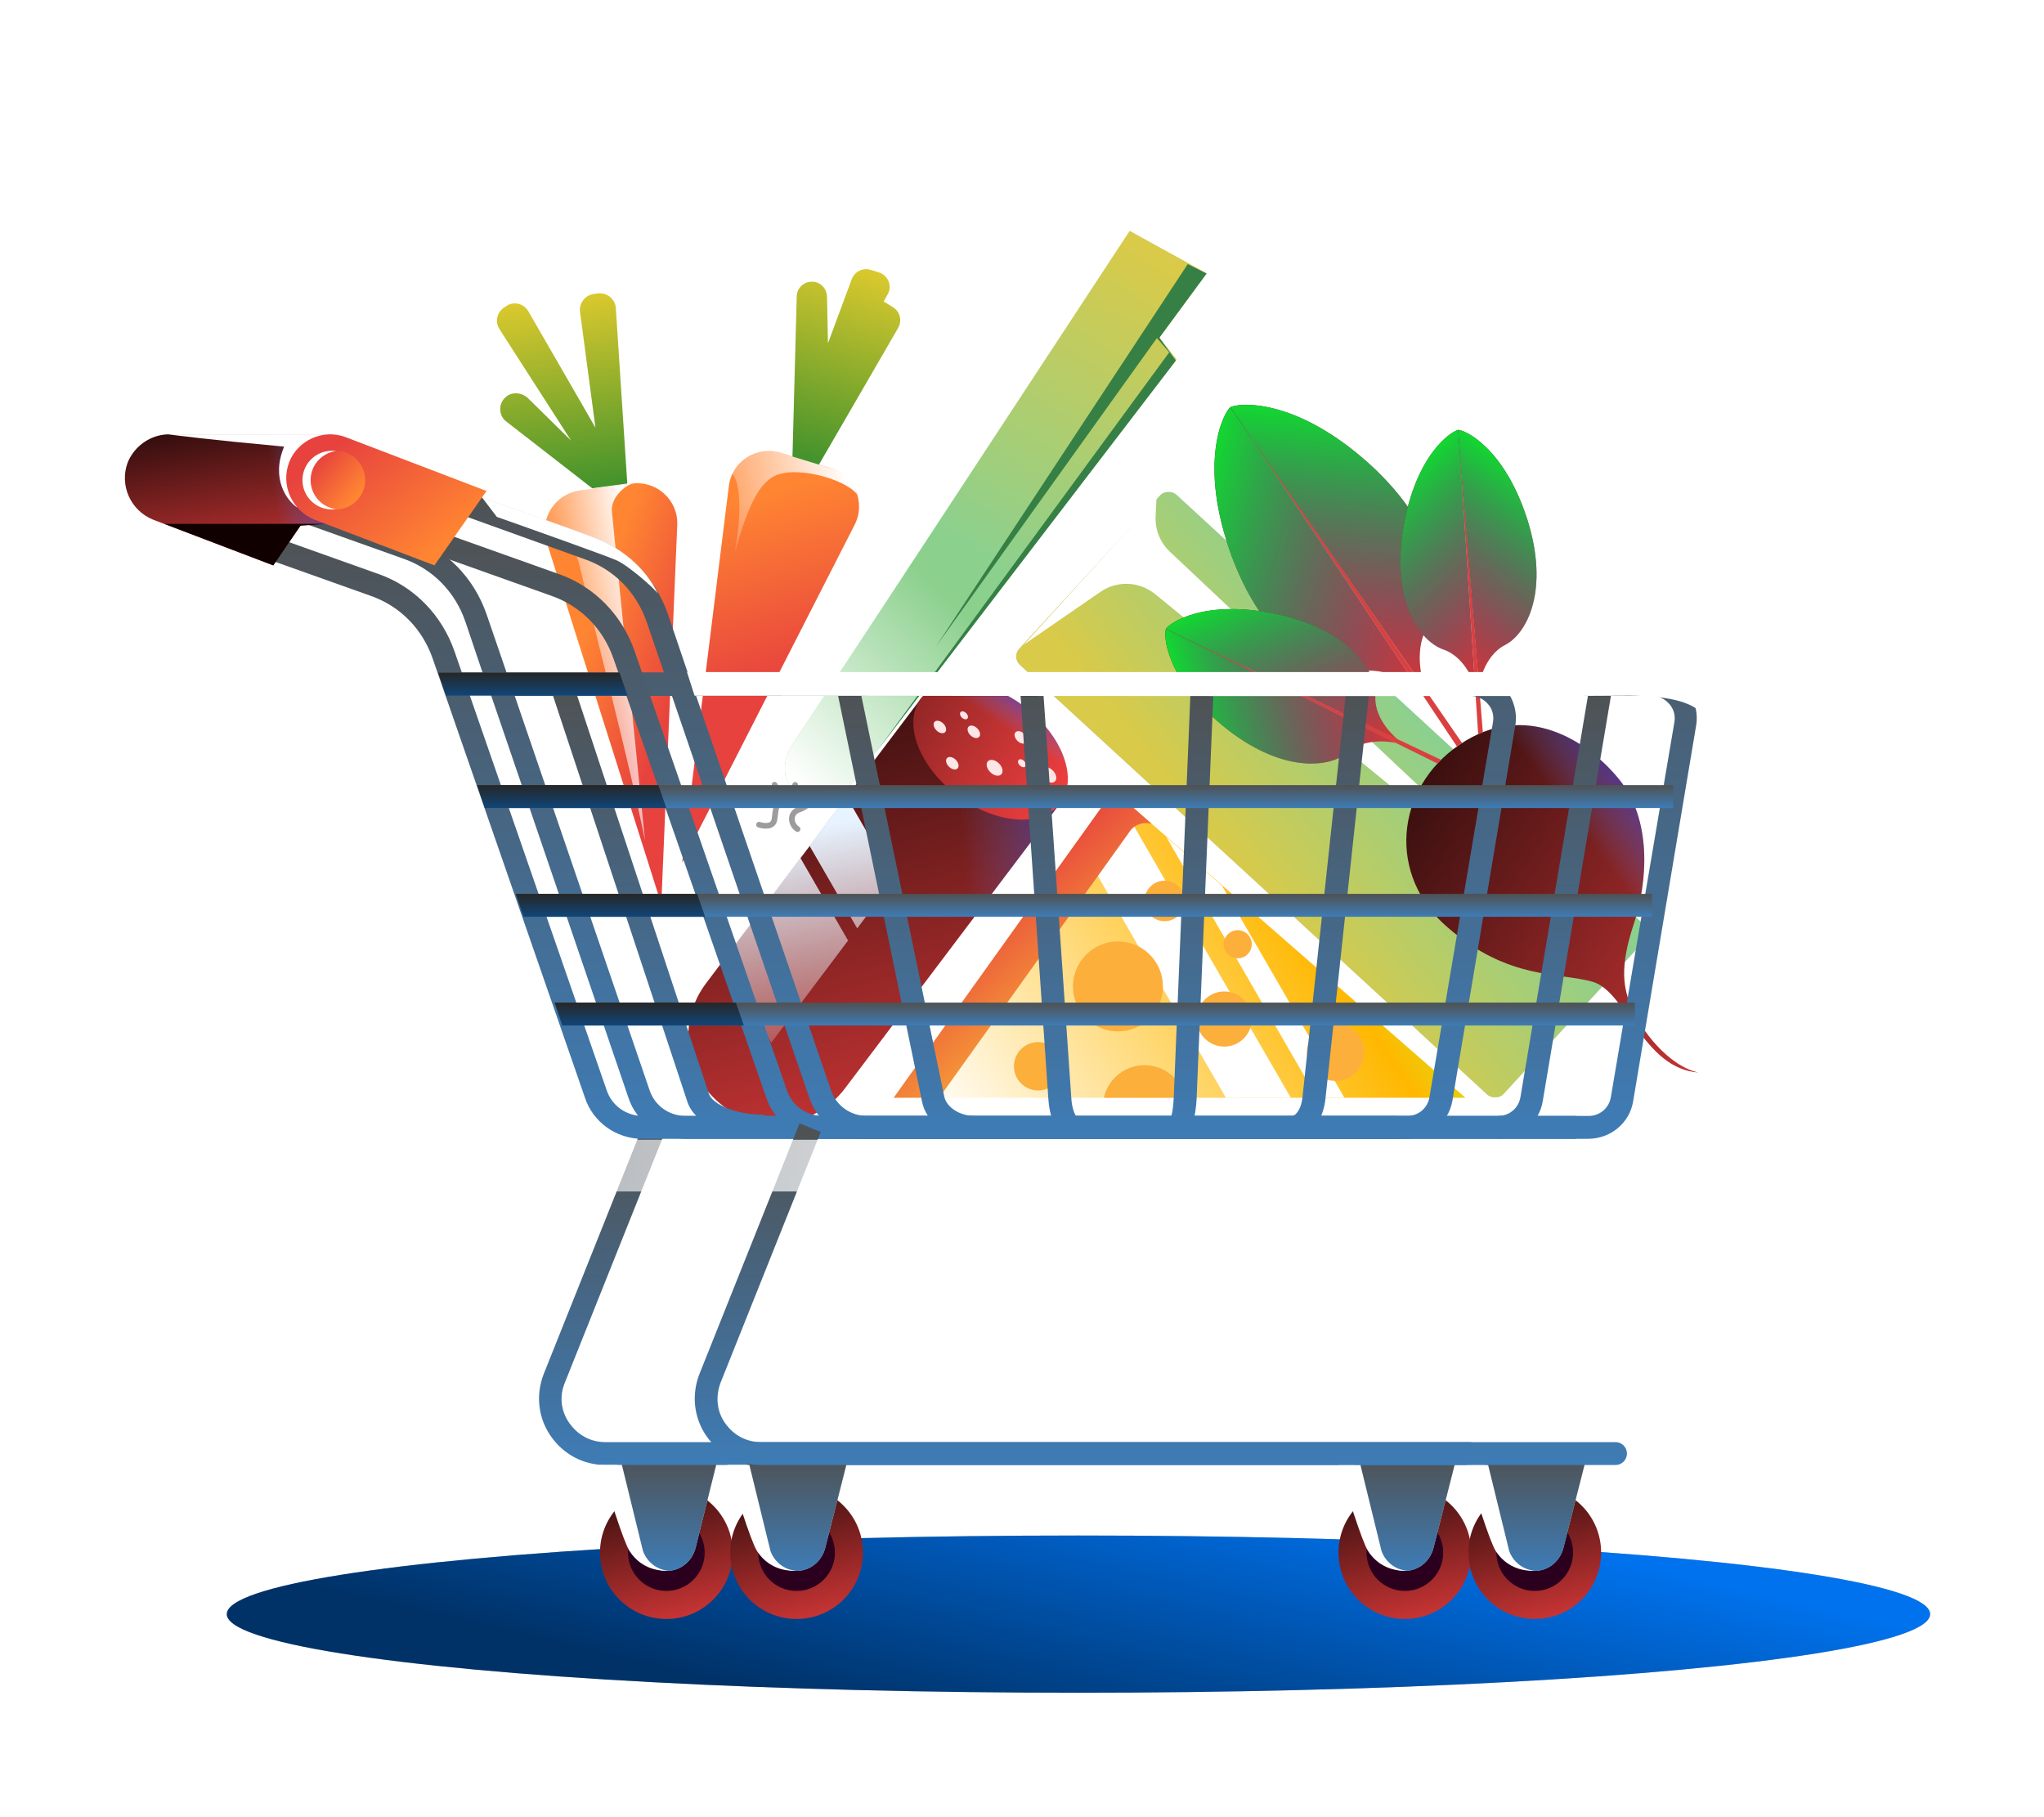<svg width="180" height="160" viewBox="0 0 180 160" fill="none" xmlns="http://www.w3.org/2000/svg">
<rect width="180" height="160" fill="white"/>
<g clip-path="url(#clip0_30065_227781)">
<rect width="160" height="160" transform="translate(10)" fill="white"/>
<rect x="89.08" y="57.861" width="20.348" height="57.922" rx="1" transform="rotate(-47.41 89.08 57.861)" fill="#C4C4C4"/>
<rect x="89.08" y="57.861" width="20.348" height="57.922" rx="1" transform="rotate(-47.41 89.08 57.861)" fill="url(#paint0_linear_30065_227781)"/>
<path d="M90.173 56.752L101.839 43.905L101.766 45.481C101.713 46.647 102.171 47.778 103.021 48.577L140.879 84.202L101.71 52.302C100.332 51.18 98.379 51.101 96.915 52.109L90.173 56.752Z" fill="white"/>
<path d="M70.938 40.543L68.713 39.86C66.63 39.221 64.439 40.621 64.179 42.82L60.072 75.952L75.256 46.219C76.274 44.252 75.246 41.865 73.163 41.225L70.938 40.543Z" fill="url(#paint1_linear_30065_227781)"/>
<path d="M53.347 42.887L51.04 43.194C48.881 43.482 47.473 45.667 48.153 47.775L58.236 79.602L59.639 46.245C59.744 44.033 57.814 42.292 55.654 42.58L53.347 42.887Z" fill="url(#paint2_linear_30065_227781)"/>
<path d="M72.12 40.906L79.054 28.945C79.461 28.293 79.3 27.467 78.648 27.059L77.822 26.547L78.167 25.927C78.603 25.181 78.22 24.235 77.368 23.973L76.658 23.755C75.995 23.552 75.267 23.898 75.002 24.594L72.913 30.22L72.83 26.103C72.796 25.367 72.203 24.771 71.467 24.804C70.794 24.805 70.212 25.351 70.165 26.01L69.786 40.242L72.106 40.953L72.12 40.906Z" fill="url(#paint3_linear_30065_227781)"/>
<path d="M52.661 25.834L52.268 25.887C51.532 25.985 50.979 26.708 51.077 27.444L52.436 37.654L46.525 27.401C46.139 26.753 45.308 26.514 44.66 26.9L44.477 27.024C43.78 27.416 43.547 28.297 43.989 28.987L50.289 38.788L46.439 35.005C45.876 34.531 45.071 34.488 44.534 34.959C43.863 35.548 43.902 36.592 44.57 37.102L52.147 42.987L55.24 42.575L54.231 27.124C54.176 26.332 53.446 25.73 52.661 25.834Z" fill="url(#paint4_linear_30065_227781)"/>
<path d="M99.483 20.325L69.643 65.771C69.643 65.771 68.165 68.159 70.145 69.843C72.125 71.527 73.897 70.495 75.032 68.93C76.168 67.365 103.613 31.65 103.613 31.65L102.105 29.734L106.243 24.055L99.483 20.325Z" fill="url(#paint5_linear_30065_227781)"/>
<path d="M99.483 20.325L69.643 65.771C69.643 65.771 68.165 68.159 70.145 69.843C72.125 71.527 73.897 70.495 75.032 68.93C76.168 67.365 103.613 31.65 103.613 31.65L102.105 29.734L106.243 24.055L99.483 20.325Z" fill="url(#paint6_linear_30065_227781)"/>
<path d="M81.218 61.352L62.154 86.606C59.629 89.973 60.272 94.776 63.639 97.351C67.007 99.926 71.81 99.233 74.385 95.865L93.449 70.611L81.218 61.352Z" fill="url(#paint7_linear_30065_227781)"/>
<path d="M81.218 61.352L62.154 86.606C59.629 89.973 60.272 94.776 63.639 97.351C67.007 99.926 71.81 99.233 74.385 95.865L93.449 70.611L81.218 61.352Z" fill="url(#paint8_linear_30065_227781)"/>
<path d="M93.363 70.73C94.993 68.568 93.57 64.747 90.185 62.195C86.8 59.643 82.735 59.327 81.105 61.489C79.476 63.651 80.898 67.472 84.283 70.024C87.668 72.576 91.733 72.892 93.363 70.73Z" fill="url(#paint9_linear_30065_227781)"/>
<path d="M93.363 70.73C94.993 68.568 93.57 64.747 90.185 62.195C86.8 59.643 82.735 59.327 81.105 61.489C79.476 63.651 80.898 67.472 84.283 70.024C87.668 72.576 91.733 72.892 93.363 70.73Z" fill="url(#paint10_linear_30065_227781)"/>
<path d="M97.015 71.056L78.693 96.657H129.053L99.392 70.759C98.698 70.165 97.56 70.264 97.015 71.056Z" fill="url(#paint11_linear_30065_227781)"/>
<path fill-rule="evenodd" clip-rule="evenodd" d="M107.605 77.971L102.711 73.697L115.967 96.657H118.394L107.605 77.971ZM113.669 96.657L98.504 70.391C97.932 70.318 97.324 70.539 96.969 71.056L94.869 73.99L107.956 96.657H113.669Z" fill="white"/>
<path d="M99.54 73.136C99.986 72.542 100.778 72.344 101.422 72.542L99.392 70.759C98.649 70.116 97.56 70.264 97.015 71.056L78.693 96.657H82.704L99.54 73.136Z" fill="url(#paint12_linear_30065_227781)"/>
<path d="M98.452 90.814C100.639 90.814 102.413 89.041 102.413 86.853C102.413 84.665 100.639 82.892 98.452 82.892C96.264 82.892 94.49 84.665 94.49 86.853C94.49 89.041 96.264 90.814 98.452 90.814Z" fill="#FCAF3B"/>
<path d="M102.562 81.108C103.546 81.108 104.345 80.31 104.345 79.326C104.345 78.341 103.546 77.543 102.562 77.543C101.577 77.543 100.779 78.341 100.779 79.326C100.779 80.31 101.577 81.108 102.562 81.108Z" fill="#FCAF3B"/>
<path d="M107.811 92.151C109.151 92.151 110.237 91.064 110.237 89.724C110.237 88.384 109.151 87.298 107.811 87.298C106.471 87.298 105.385 88.384 105.385 89.724C105.385 91.064 106.471 92.151 107.811 92.151Z" fill="#FCAF3B"/>
<path d="M108.998 84.377C109.681 84.377 110.236 83.823 110.236 83.139C110.236 82.456 109.681 81.901 108.998 81.901C108.314 81.901 107.76 82.456 107.76 83.139C107.76 83.823 108.314 84.377 108.998 84.377Z" fill="#FCAF3B"/>
<path d="M117.615 95.172C119.01 95.172 120.141 94.041 120.141 92.647C120.141 91.252 119.01 90.121 117.615 90.121C116.221 90.121 115.09 91.252 115.09 92.647C115.09 94.041 116.221 95.172 117.615 95.172Z" fill="#FCAF3B"/>
<path d="M104.343 96.657C103.997 95.023 102.561 93.785 100.778 93.785C99.045 93.785 97.559 95.023 97.213 96.657H104.343Z" fill="#FCAF3B"/>
<path d="M91.42 96.013C92.596 96.013 93.549 95.06 93.549 93.884C93.549 92.708 92.596 91.755 91.42 91.755C90.244 91.755 89.291 92.708 89.291 93.884C89.291 95.06 90.244 96.013 91.42 96.013Z" fill="#FCAF3B"/>
<path d="M128.544 65.556C122.806 69.447 122.153 77.13 127.519 81.688C132.871 86.315 137.287 85.593 140.261 86.448C143.234 87.303 144.648 94.063 149.567 94.436C146.802 93.799 144.496 90.576 143.727 88.824C142.93 87.031 142.613 85.152 143.873 81.365C145.134 77.578 145.449 72.219 142.632 68.685C139.9 65.273 134.363 61.609 128.544 65.556Z" fill="url(#paint13_linear_30065_227781)"/>
<path d="M128.544 65.556C122.806 69.447 122.153 77.13 127.519 81.688C132.871 86.315 137.287 85.593 140.261 86.448C143.234 87.303 144.648 94.063 149.567 94.436C146.802 93.799 144.496 90.576 143.727 88.824C142.93 87.031 142.613 85.152 143.873 81.365C145.134 77.578 145.449 72.219 142.632 68.685C139.9 65.273 134.363 61.609 128.544 65.556Z" fill="url(#paint14_linear_30065_227781)"/>
<path d="M110.368 38.755L108.367 35.804L109.368 37.279L108.326 35.832L110.327 38.782L128.3 65.723L128.505 65.584L128.546 65.556L128.751 65.417L110.368 38.755Z" fill="#DA4040"/>
<path d="M125.172 61.024C125.172 61.024 122.611 58.572 119.759 59.131C116.907 59.689 111.614 57.355 108.499 49.057C105.425 40.731 107.768 36.305 108.355 35.847C109.662 37.773 125.172 61.024 125.172 61.024Z" fill="url(#paint15_linear_30065_227781)"/>
<path d="M125.172 61.024C125.172 61.024 122.611 58.572 119.759 59.131C116.907 59.689 111.614 57.355 108.499 49.057C105.425 40.731 107.768 36.305 108.355 35.847C109.662 37.773 125.172 61.024 125.172 61.024Z" fill="url(#paint16_linear_30065_227781)"/>
<path d="M125.549 60.769C125.549 60.769 124.218 57.484 125.792 55.04C127.366 52.597 127.155 46.816 120.597 40.853C113.999 34.917 108.985 35.481 108.342 35.857C109.649 37.783 125.549 60.769 125.549 60.769Z" fill="url(#paint17_linear_30065_227781)"/>
<path d="M125.549 60.769C125.549 60.769 124.218 57.484 125.792 55.04C127.366 52.597 127.155 46.816 120.597 40.853C113.999 34.917 108.985 35.481 108.342 35.857C109.649 37.783 125.549 60.769 125.549 60.769Z" fill="url(#paint18_linear_30065_227781)"/>
<path d="M128.641 40.486L128.448 37.829L128.544 39.158L128.411 37.831L128.604 40.489L130.17 64.644L130.583 64.476L128.641 40.486Z" fill="#DA4040"/>
<path d="M129.902 60.434C129.902 60.434 129.161 57.89 127.106 57.186C125.052 56.481 122.498 52.993 123.583 46.457C124.704 39.919 127.875 37.93 128.426 37.853C128.552 39.588 129.902 60.434 129.902 60.434Z" fill="url(#paint19_linear_30065_227781)"/>
<path d="M129.902 60.434C129.902 60.434 129.161 57.89 127.106 57.186C125.052 56.481 122.498 52.993 123.583 46.457C124.704 39.919 127.875 37.93 128.426 37.853C128.552 39.588 129.902 60.434 129.902 60.434Z" fill="url(#paint20_linear_30065_227781)"/>
<path d="M130.239 60.408C130.239 60.408 130.606 57.784 132.538 56.791C134.469 55.797 136.493 51.977 134.477 45.666C132.424 39.358 128.968 37.849 128.411 37.853C128.537 39.587 130.239 60.408 130.239 60.408Z" fill="url(#paint21_linear_30065_227781)"/>
<path d="M130.239 60.408C130.239 60.408 130.606 57.784 132.538 56.791C134.469 55.797 136.493 51.977 134.477 45.666C132.424 39.358 128.968 37.849 128.411 37.853C128.537 39.587 130.239 60.408 130.239 60.408Z" fill="url(#paint22_linear_30065_227781)"/>
<path d="M105.035 56.565L102.637 55.403L103.836 55.983L102.654 55.369L105.052 56.531L126.903 66.904L126.59 67.228L105.035 56.565Z" fill="#DA4040"/>
<path d="M123.1 65.113C123.1 65.113 121.011 63.484 121.117 61.314C121.222 59.144 118.925 55.481 112.452 54.072C105.963 52.696 102.942 54.906 102.666 55.39C104.232 56.148 123.1 65.113 123.1 65.113Z" fill="url(#paint23_linear_30065_227781)"/>
<path d="M123.1 65.113C123.1 65.113 121.011 63.484 121.117 61.314C121.222 59.144 118.925 55.481 112.452 54.072C105.963 52.696 102.942 54.906 102.666 55.39C104.232 56.148 123.1 65.113 123.1 65.113Z" fill="url(#paint24_linear_30065_227781)"/>
<path d="M122.954 65.418C122.954 65.418 120.38 64.788 118.743 66.216C117.105 67.643 112.807 68.11 107.69 63.903C102.589 59.663 102.465 55.893 102.674 55.378C104.239 56.136 122.954 65.418 122.954 65.418Z" fill="url(#paint25_linear_30065_227781)"/>
<path d="M122.954 65.418C122.954 65.418 120.38 64.788 118.743 66.216C117.105 67.643 112.807 68.11 107.69 63.903C102.589 59.663 102.465 55.893 102.674 55.378C104.239 56.136 122.954 65.418 122.954 65.418Z" fill="url(#paint26_linear_30065_227781)"/>
<path d="M82.441 56.901L104.596 23.253L106.26 24.088L102.095 29.734L103.549 31.748L77.035 66.393L102.966 31.022L101.881 29.765L82.441 56.901Z" fill="#368046"/>
<ellipse cx="82.768" cy="64.009" rx="0.427" ry="0.65" transform="rotate(-45.225 82.768 64.009)" fill="#FFE6E6"/>
<ellipse cx="83.864" cy="67.2" rx="0.427" ry="0.65" transform="rotate(-45.225 83.864 67.2)" fill="#FFE6E6"/>
<ellipse cx="85.758" cy="64.434" rx="0.427" ry="0.65" transform="rotate(-45.225 85.758 64.434)" fill="#FFE6E6"/>
<ellipse cx="89.897" cy="64.925" rx="0.427" ry="0.65" transform="rotate(-45.225 89.897 64.925)" fill="#FFE6E6"/>
<ellipse cx="87.587" cy="67.602" rx="0.542" ry="0.825" transform="rotate(-45.225 87.587 67.602)" fill="#FFE6E6"/>
<ellipse cx="92.326" cy="68.216" rx="0.537" ry="0.818" transform="rotate(-45.225 92.326 68.216)" fill="#FFE6E6"/>
<ellipse cx="89.903" cy="69.971" rx="0.315" ry="0.404" transform="rotate(-45.225 89.903 69.971)" fill="#FFE6E6"/>
<ellipse cx="84.892" cy="62.985" rx="0.272" ry="0.414" transform="rotate(-45.225 84.892 62.985)" fill="#FFE6E6"/>
<ellipse cx="89.999" cy="67.201" rx="0.272" ry="0.414" transform="rotate(-45.225 89.999 67.201)" fill="#FFE6E6"/>
<path d="M70.643 69.535C70.57 69.691 70.468 70.292 69.435 70.352C68.145 70.428 68.357 71.445 68.185 72.224C68.047 72.848 67.233 72.743 66.844 72.612" stroke="#9C9C9C" stroke-width="0.5" stroke-linecap="round"/>
<path d="M71.421 70.066C71.435 70.237 71.359 70.961 70.374 71.279C69.528 71.552 69.562 72.551 70.234 73.001" stroke="#9C9C9C" stroke-width="0.5" stroke-linecap="round"/>
<path d="M70.025 69.105C69.922 69.567 68.654 70.008 68.21 69.093" stroke="#9C9C9C" stroke-width="0.5" stroke-linecap="round"/>
<path d="M50.976 43.193L55.853 42.544C55.117 42.642 53.718 43.812 53.89 45.1L56.802 74.005C55.173 66.091 52.923 57.815 51.025 49.751C50.479 47.431 48.568 45.921 48.178 47.771C47.26 45.524 49.277 43.232 50.976 43.193Z" fill="url(#paint27_linear_30065_227781)"/>
<path d="M68.648 39.842C66.333 39.132 64.903 40.803 64.477 41.727C64.9 42.077 65.539 43.949 64.707 48.634C66.021 43.91 67.031 42.658 67.972 42.043C69.782 40.86 74.382 42.135 75.466 43.507C75.109 42.077 73.782 41.378 73.334 41.279L68.648 39.842Z" fill="url(#paint28_linear_30065_227781)"/>
<path fill-rule="evenodd" clip-rule="evenodd" d="M74.545 70.15L71.287 74.467L75.487 81.742L78.74 77.416L74.545 70.15ZM74.683 82.812L70.481 75.535L63.709 84.505L67.922 91.802L74.683 82.812Z" fill="url(#paint29_linear_30065_227781)"/>
<ellipse cx="94.972" cy="142.121" rx="75.001" ry="6.922" fill="#C4C4C4"/>
<ellipse cx="94.972" cy="142.121" rx="75.001" ry="6.922" fill="url(#paint30_linear_30065_227781)"/>
<path d="M58.681 142.548C61.909 142.548 64.526 139.931 64.526 136.703C64.526 133.474 61.909 130.857 58.681 130.857C55.453 130.857 52.836 133.474 52.836 136.703C52.836 139.931 55.453 142.548 58.681 142.548Z" fill="url(#paint31_linear_30065_227781)"/>
<path d="M58.681 140.079C60.545 140.079 62.057 138.568 62.057 136.703C62.057 134.839 60.545 133.327 58.681 133.327C56.816 133.327 55.305 134.839 55.305 136.703C55.305 138.568 56.816 140.079 58.681 140.079Z" fill="#2B001E"/>
<path d="M123.716 142.548C126.944 142.548 129.561 139.931 129.561 136.703C129.561 133.474 126.944 130.857 123.716 130.857C120.488 130.857 117.871 133.474 117.871 136.703C117.871 139.931 120.488 142.548 123.716 142.548Z" fill="url(#paint32_linear_30065_227781)"/>
<path d="M123.716 140.079C125.58 140.079 127.092 138.568 127.092 136.703C127.092 134.839 125.58 133.327 123.716 133.327C121.851 133.327 120.34 134.839 120.34 136.703C120.34 138.568 121.851 140.079 123.716 140.079Z" fill="#2B001E"/>
<path d="M63.317 127.985H58.681H54.096L56.212 136.3C56.464 137.459 57.522 138.315 58.731 138.315C59.941 138.315 60.949 137.459 61.251 136.3L63.317 127.985Z" fill="url(#paint33_linear_30065_227781)"/>
<path d="M63.317 127.985H58.681H54.096L56.212 136.3C56.464 137.459 57.522 138.315 58.731 138.315C59.941 138.315 60.949 137.459 61.251 136.3L63.317 127.985Z" fill="url(#paint34_linear_30065_227781)"/>
<path d="M128.352 127.985H123.716H119.08L121.196 136.3C121.448 137.459 122.507 138.315 123.716 138.315C124.925 138.315 125.933 137.459 126.235 136.3L128.352 127.985Z" fill="url(#paint35_linear_30065_227781)"/>
<path d="M128.352 127.985H123.716H119.08L121.196 136.3C121.448 137.459 122.507 138.315 123.716 138.315C124.925 138.315 125.933 137.459 126.235 136.3L128.352 127.985Z" fill="url(#paint36_linear_30065_227781)"/>
<path d="M131.93 100.271V98.255C132.937 98.255 133.744 97.55 133.895 96.593L140.042 60.06L142.008 60.413L135.86 96.945C135.558 98.86 133.895 100.271 131.93 100.271Z" fill="url(#paint37_linear_30065_227781)"/>
<path d="M113.789 100.271V98.256C114.091 98.256 114.595 97.651 114.696 96.643L118.626 60.111L120.642 60.313L116.712 96.845C116.46 98.861 115.25 100.271 113.789 100.271Z" fill="url(#paint38_linear_30065_227781)"/>
<path d="M103.611 100.271V98.255C103.309 98.255 103.107 98.406 103.057 98.507C103.157 98.356 103.309 97.751 103.359 96.693L104.871 60.161L106.886 60.262L105.375 96.794C105.223 99.112 104.669 100.271 103.611 100.271Z" fill="url(#paint39_linear_30065_227781)"/>
<path d="M85.823 100.272C83.505 100.272 81.54 98.861 81.187 96.946L73.629 60.414L75.594 60.011L83.152 96.543C83.354 97.5 84.513 98.256 85.823 98.256V100.272Z" fill="url(#paint40_linear_30065_227781)"/>
<path d="M67.329 100.221C63.953 100.221 61.132 98.911 60.527 96.996L48.434 60.464L50.348 59.809L62.442 96.341C62.744 97.197 64.709 98.155 67.329 98.155V100.221Z" fill="url(#paint41_linear_30065_227781)"/>
<path d="M94.541 100.271C93.332 100.271 92.475 98.911 92.324 96.795L89.805 60.263L91.82 60.111L94.34 96.643C94.39 97.651 94.692 98.206 94.793 98.306C94.793 98.306 94.692 98.256 94.541 98.256V100.271Z" fill="url(#paint42_linear_30065_227781)"/>
<path d="M129.561 128.992H53.322C51.357 128.992 49.593 128.035 48.485 126.423C47.376 124.81 47.175 122.795 47.88 120.981L56.698 98.91L58.563 99.666L49.745 121.736C49.241 122.946 49.392 124.256 50.148 125.314C50.904 126.372 52.012 126.977 53.322 126.977H129.561V128.992Z" fill="url(#paint43_linear_30065_227781)"/>
<path d="M123.918 100.271H60.377C58.109 100.271 56.044 98.81 55.338 96.643L43.245 61.22H40.07V59.204H42.489L40.977 54.72C40.07 52.099 38.105 50.084 35.485 49.177L21.477 44.188L22.132 42.273L36.14 47.262C39.314 48.37 41.733 50.89 42.842 54.065L44.605 59.204H129.46C130.67 59.204 131.778 59.708 132.534 60.615C133.29 61.522 133.643 62.731 133.441 63.89L127.898 96.946C127.546 98.86 125.883 100.271 123.918 100.271ZM45.311 61.22L57.203 95.988C57.656 97.349 58.916 98.256 60.377 98.256H123.918C124.925 98.256 125.732 97.55 125.883 96.593L131.476 63.588C131.577 62.983 131.426 62.429 131.023 61.976C130.619 61.522 130.065 61.27 129.511 61.27H45.311V61.22Z" fill="url(#paint44_linear_30065_227781)"/>
<path d="M122.911 100.271H56.548C54.281 100.271 52.215 98.81 51.51 96.643L38.106 57.995C37.199 55.375 35.234 53.359 32.614 52.452L18.605 47.464L19.311 45.549L33.319 50.537C36.494 51.646 38.912 54.165 40.021 57.34L53.424 95.988C53.878 97.349 55.138 98.256 56.599 98.256H122.961V100.271H122.911Z" fill="url(#paint45_linear_30065_227781)"/>
<path d="M28.178 43.886L28.632 43.231L28.178 43.08L29.136 38.242H14.775C13.263 38.293 11.852 39.25 11.248 40.711C10.492 42.727 11.5 44.944 13.465 45.75L24.047 49.781L26.566 46.153H29.136L28.178 43.886Z" fill="url(#paint46_linear_30065_227781)"/>
<path d="M28.178 43.886L28.632 43.231L28.178 43.08L29.136 38.242H14.775C13.263 38.293 11.852 39.25 11.248 40.711C10.492 42.727 11.5 44.944 13.465 45.75L24.047 49.781L26.566 46.153H29.136L28.178 43.886Z" fill="url(#paint47_linear_30065_227781)"/>
<path d="M26.152 44.671L29.169 38.238H14.795C15.463 38.331 18.262 38.701 25.02 39.324C23.832 42.176 25.28 44.077 26.152 44.671Z" fill="white"/>
<path d="M139.842 100.271H76.301C74.034 100.271 71.968 98.81 71.262 96.643L56.952 54.77C56.045 52.15 54.08 50.134 51.459 49.227L37.451 44.188L38.106 42.273L52.114 47.262C55.289 48.37 57.708 50.89 58.816 54.065L60.983 60.464V59.204H145.385C146.594 59.204 147.703 59.708 148.458 60.615C149.214 61.522 149.567 62.731 149.365 63.89L143.823 96.946C143.52 98.86 141.857 100.271 139.842 100.271ZM61.285 61.22L73.177 95.988C73.631 97.349 74.89 98.256 76.352 98.256H139.892C140.9 98.256 141.706 97.55 141.857 96.593L147.451 63.588C147.551 62.983 147.4 62.429 146.997 61.976C146.594 61.522 146.04 61.27 145.485 61.27H61.285V61.22Z" fill="url(#paint48_linear_30065_227781)"/>
<path d="M138.831 100.271H72.519C70.251 100.271 68.185 98.81 67.48 96.643L54.026 57.995C53.119 55.375 51.154 53.359 48.534 52.452L34.525 47.464L35.18 45.549L49.189 50.537C52.363 51.646 54.782 54.165 55.89 57.34L69.294 95.988C69.747 97.349 71.007 98.256 72.468 98.256H138.831V100.271Z" fill="url(#paint49_linear_30065_227781)"/>
<path d="M147.347 69.131H43.092V71.146H147.347V69.131Z" fill="url(#paint50_linear_30065_227781)"/>
<path d="M145.483 78.704H46.922V80.72H145.483V78.704Z" fill="url(#paint51_linear_30065_227781)"/>
<path d="M143.971 88.278H50.096V90.294H143.971V88.278Z" fill="url(#paint52_linear_30065_227781)"/>
<path d="M57.974 69.131H42.008L42.691 71.146H58.68L57.974 69.131Z" fill="url(#paint53_linear_30065_227781)"/>
<path d="M54.554 59.228H38.588L39.271 61.244H55.26L54.554 59.228Z" fill="url(#paint54_linear_30065_227781)"/>
<path d="M61.388 78.704H45.422L46.105 80.72H62.094L61.388 78.704Z" fill="url(#paint55_linear_30065_227781)"/>
<path d="M64.802 88.278H48.836L49.519 90.294H65.508L64.802 88.278Z" fill="url(#paint56_linear_30065_227781)"/>
<path d="M25.459 40.711C24.703 42.726 25.71 44.944 27.676 45.75L38.257 49.781L42.843 43.23L30.447 38.494C28.482 37.738 26.214 38.746 25.459 40.711Z" fill="url(#paint57_linear_30065_227781)"/>
<circle cx="29.577" cy="42.273" r="2.582" fill="url(#paint58_linear_30065_227781)"/>
<path fill-rule="evenodd" clip-rule="evenodd" d="M29.577 39.716C28.32 39.891 27.354 40.97 27.354 42.274C27.354 43.578 28.32 44.657 29.577 44.831C29.459 44.848 29.339 44.856 29.217 44.856C27.791 44.856 26.635 43.7 26.635 42.274C26.635 40.848 27.791 39.691 29.217 39.691C29.339 39.691 29.459 39.7 29.577 39.716Z" fill="white"/>
<path d="M14.475 46.125H28.677L26.449 46.292L24.073 49.782L14.475 46.125Z" fill="#110000"/>
<path d="M145.9 59.176H60.498L61.166 61.255C86.911 61.28 139.157 61.314 142.187 61.255C145.974 61.181 148.202 61.552 149.464 62.443C149.167 59.71 146.964 59.126 145.9 59.176Z" fill="white"/>
<path d="M43.753 45.512L42.453 43.804C45.065 44.72 50.718 46.715 52.441 47.368C54.595 48.185 56.823 49.93 57.937 52.27C57.64 51.824 55.375 49.819 54.298 49.336C53.437 48.95 46.909 46.626 43.753 45.512Z" fill="white"/>
<path d="M56.621 136.557L54.765 128.982H52.834C53.478 131.161 54.898 135.725 55.433 136.557C56.102 137.597 57.253 138.377 58.923 138.302C57.498 138.213 56.795 137.102 56.621 136.557Z" fill="white"/>
<path d="M121.658 136.557L119.802 128.982H117.871C118.515 131.161 119.936 135.725 120.47 136.557C121.139 137.597 122.29 138.377 123.961 138.302C122.535 138.213 121.832 137.102 121.658 136.557Z" fill="white"/>
<path d="M70.15 142.548C73.378 142.548 75.995 139.931 75.995 136.703C75.995 133.474 73.378 130.857 70.15 130.857C66.922 130.857 64.305 133.474 64.305 136.703C64.305 139.931 66.922 142.548 70.15 142.548Z" fill="url(#paint59_linear_30065_227781)"/>
<path d="M70.15 140.079C72.014 140.079 73.526 138.568 73.526 136.703C73.526 134.839 72.014 133.327 70.15 133.327C68.285 133.327 66.773 134.839 66.773 136.703C66.773 138.568 68.285 140.079 70.15 140.079Z" fill="#2B001E"/>
<path d="M74.785 127.985H70.15H65.514L67.63 136.3C67.882 137.459 68.94 138.315 70.15 138.315C71.359 138.315 72.367 137.459 72.669 136.3L74.785 127.985Z" fill="url(#paint60_linear_30065_227781)"/>
<path d="M74.785 127.985H70.15H65.514L67.63 136.3C67.882 137.459 68.94 138.315 70.15 138.315C71.359 138.315 72.367 137.459 72.669 136.3L74.785 127.985Z" fill="url(#paint61_linear_30065_227781)"/>
<path d="M67.848 136.557L65.991 128.982H64.061C64.704 131.161 66.125 135.725 66.66 136.557C67.328 137.597 68.479 138.377 70.15 138.302C68.724 138.213 68.021 137.102 67.848 136.557Z" fill="white"/>
<path d="M135.156 142.548C138.384 142.548 141.001 139.931 141.001 136.703C141.001 133.474 138.384 130.857 135.156 130.857C131.928 130.857 129.311 133.474 129.311 136.703C129.311 139.931 131.928 142.548 135.156 142.548Z" fill="url(#paint62_linear_30065_227781)"/>
<path d="M135.155 140.079C137.02 140.079 138.531 138.568 138.531 136.703C138.531 134.839 137.02 133.327 135.155 133.327C133.291 133.327 131.779 134.839 131.779 136.703C131.779 138.568 133.291 140.079 135.155 140.079Z" fill="#2B001E"/>
<path d="M139.791 127.985H135.155H130.52L132.636 136.3C132.888 137.459 133.946 138.315 135.155 138.315C136.365 138.315 137.372 137.459 137.675 136.3L139.791 127.985Z" fill="url(#paint63_linear_30065_227781)"/>
<path d="M139.791 127.985H135.155H130.52L132.636 136.3C132.888 137.459 133.946 138.315 135.155 138.315C136.365 138.315 137.372 137.459 137.675 136.3L139.791 127.985Z" fill="url(#paint64_linear_30065_227781)"/>
<path d="M132.903 136.557L131.046 128.982H129.115C129.759 131.161 131.18 135.725 131.714 136.557C132.383 137.597 133.534 138.377 135.205 138.302C133.779 138.213 133.076 137.102 132.903 136.557Z" fill="white"/>
<path d="M143.274 127.985C143.274 128.541 142.823 128.992 142.266 128.992H67.035C65.07 128.992 63.306 128.035 62.198 126.423C61.089 124.81 60.888 122.795 61.593 120.981L70.411 98.91L72.276 99.666L63.458 121.736C63.004 122.946 63.105 124.256 63.861 125.314C64.617 126.372 65.725 126.977 67.035 126.977H142.266C142.823 126.977 143.274 127.428 143.274 127.985Z" fill="url(#paint65_linear_30065_227781)"/>
<path d="M-32 100.353H139.512L129.134 104.904H-32V100.353Z" fill="url(#paint66_linear_30065_227781)"/>
</g>
<defs>
<linearGradient id="paint0_linear_30065_227781" x1="105.331" y1="111.635" x2="84.945" y2="108.319" gradientUnits="userSpaceOnUse">
<stop stop-color="#8CD08E"/>
<stop offset="1" stop-color="#D9CA49"/>
</linearGradient>
<linearGradient id="paint1_linear_30065_227781" x1="71.27" y1="59.406" x2="66.73" y2="43.565" gradientUnits="userSpaceOnUse">
<stop stop-color="#E7423E"/>
<stop offset="1" stop-color="#FF8532"/>
</linearGradient>
<linearGradient id="paint2_linear_30065_227781" x1="60.755" y1="58.12" x2="51.849" y2="54.811" gradientUnits="userSpaceOnUse">
<stop stop-color="#E7423E"/>
<stop offset="1" stop-color="#FF8532"/>
</linearGradient>
<linearGradient id="paint3_linear_30065_227781" x1="75.838" y1="23.504" x2="68.429" y2="47.65" gradientUnits="userSpaceOnUse">
<stop stop-color="#DBC92D"/>
<stop offset="1" stop-color="#027B2B"/>
</linearGradient>
<linearGradient id="paint4_linear_30065_227781" x1="48.431" y1="26.29" x2="51.627" y2="50.291" gradientUnits="userSpaceOnUse">
<stop stop-color="#DBC92D"/>
<stop offset="1" stop-color="#027B2B"/>
</linearGradient>
<linearGradient id="paint5_linear_30065_227781" x1="92.188" y1="52.435" x2="108.2" y2="26.767" gradientUnits="userSpaceOnUse">
<stop stop-color="#8CD08E"/>
<stop offset="1" stop-color="#D9CA49"/>
</linearGradient>
<linearGradient id="paint6_linear_30065_227781" x1="70.076" y1="68.802" x2="84.513" y2="53.742" gradientUnits="userSpaceOnUse">
<stop stop-color="white"/>
<stop offset="1" stop-color="white" stop-opacity="0"/>
</linearGradient>
<linearGradient id="paint7_linear_30065_227781" x1="8.134" y1="62.759" x2="30.063" y2="143.567" gradientUnits="userSpaceOnUse">
<stop/>
<stop offset="0.766" stop-color="#EE3E3E"/>
</linearGradient>
<linearGradient id="paint8_linear_30065_227781" x1="103.968" y1="74.391" x2="83.173" y2="75.981" gradientUnits="userSpaceOnUse">
<stop stop-color="#000AFF"/>
<stop offset="0.918" stop-color="#5890FF" stop-opacity="0"/>
</linearGradient>
<linearGradient id="paint9_linear_30065_227781" x1="49.74" y1="66.109" x2="93.278" y2="92.995" gradientUnits="userSpaceOnUse">
<stop/>
<stop offset="0.766" stop-color="#EE3E3E"/>
</linearGradient>
<linearGradient id="paint10_linear_30065_227781" x1="90.203" y1="58.275" x2="86.732" y2="63.456" gradientUnits="userSpaceOnUse">
<stop stop-color="#000AFF"/>
<stop offset="0.918" stop-color="#5890FF" stop-opacity="0"/>
</linearGradient>
<linearGradient id="paint11_linear_30065_227781" x1="134.305" y1="65.706" x2="82.634" y2="99.909" gradientUnits="userSpaceOnUse">
<stop offset="0.229" stop-color="#B9FF24"/>
<stop offset="0.403" stop-color="#FFB800"/>
<stop offset="1" stop-color="white"/>
</linearGradient>
<linearGradient id="paint12_linear_30065_227781" x1="90.058" y1="75.52" x2="102.506" y2="89.377" gradientUnits="userSpaceOnUse">
<stop stop-color="#E7423E"/>
<stop offset="1" stop-color="#FFD232"/>
</linearGradient>
<linearGradient id="paint13_linear_30065_227781" x1="93.986" y1="90.611" x2="157.684" y2="132.208" gradientUnits="userSpaceOnUse">
<stop/>
<stop offset="0.766" stop-color="#EE3E3E"/>
</linearGradient>
<linearGradient id="paint14_linear_30065_227781" x1="149.084" y1="66.6" x2="138.798" y2="74.348" gradientUnits="userSpaceOnUse">
<stop stop-color="#000AFF"/>
<stop offset="0.918" stop-color="#5890FF" stop-opacity="0"/>
</linearGradient>
<linearGradient id="paint15_linear_30065_227781" x1="92.1" y1="48.497" x2="142.084" y2="60.643" gradientUnits="userSpaceOnUse">
<stop/>
<stop offset="0.766" stop-color="#EE3E3E"/>
</linearGradient>
<linearGradient id="paint16_linear_30065_227781" x1="95.623" y1="66.332" x2="123.089" y2="74.585" gradientUnits="userSpaceOnUse">
<stop stop-color="#00FF19"/>
<stop offset="0.918" stop-color="#5890FF" stop-opacity="0"/>
</linearGradient>
<linearGradient id="paint17_linear_30065_227781" x1="126.142" y1="25.41" x2="118.94" y2="76.341" gradientUnits="userSpaceOnUse">
<stop/>
<stop offset="0.766" stop-color="#EE3E3E"/>
</linearGradient>
<linearGradient id="paint18_linear_30065_227781" x1="141.41" y1="35.279" x2="138.918" y2="63.849" gradientUnits="userSpaceOnUse">
<stop stop-color="#00FF19"/>
<stop offset="0.918" stop-color="#5890FF" stop-opacity="0"/>
</linearGradient>
<linearGradient id="paint19_linear_30065_227781" x1="113.177" y1="39.966" x2="140.992" y2="66.508" gradientUnits="userSpaceOnUse">
<stop/>
<stop offset="0.766" stop-color="#EE3E3E"/>
</linearGradient>
<linearGradient id="paint20_linear_30065_227781" x1="108.792" y1="52.827" x2="123.487" y2="68.433" gradientUnits="userSpaceOnUse">
<stop stop-color="#00FF19"/>
<stop offset="0.918" stop-color="#5890FF" stop-opacity="0"/>
</linearGradient>
<linearGradient id="paint21_linear_30065_227781" x1="143.837" y1="37.742" x2="120.142" y2="68.018" gradientUnits="userSpaceOnUse">
<stop/>
<stop offset="0.766" stop-color="#EE3E3E"/>
</linearGradient>
<linearGradient id="paint22_linear_30065_227781" x1="150.031" y1="49.836" x2="137.742" y2="67.398" gradientUnits="userSpaceOnUse">
<stop stop-color="#00FF19"/>
<stop offset="0.918" stop-color="#5890FF" stop-opacity="0"/>
</linearGradient>
<linearGradient id="paint23_linear_30065_227781" x1="110.27" y1="42.004" x2="124.642" y2="77.663" gradientUnits="userSpaceOnUse">
<stop/>
<stop offset="0.766" stop-color="#EE3E3E"/>
</linearGradient>
<linearGradient id="paint24_linear_30065_227781" x1="123.841" y1="42.686" x2="132.905" y2="62.111" gradientUnits="userSpaceOnUse">
<stop stop-color="#00FF19"/>
<stop offset="0.918" stop-color="#5890FF" stop-opacity="0"/>
</linearGradient>
<linearGradient id="paint25_linear_30065_227781" x1="96.866" y1="69.669" x2="133.759" y2="58.851" gradientUnits="userSpaceOnUse">
<stop/>
<stop offset="0.766" stop-color="#EE3E3E"/>
</linearGradient>
<linearGradient id="paint26_linear_30065_227781" x1="105.811" y1="79.897" x2="126.673" y2="74.974" gradientUnits="userSpaceOnUse">
<stop stop-color="#00FF19"/>
<stop offset="0.918" stop-color="#5890FF" stop-opacity="0"/>
</linearGradient>
<linearGradient id="paint27_linear_30065_227781" x1="55.193" y1="45.6" x2="44.052" y2="47.458" gradientUnits="userSpaceOnUse">
<stop stop-color="white"/>
<stop offset="0.734" stop-color="white" stop-opacity="0"/>
</linearGradient>
<linearGradient id="paint28_linear_30065_227781" x1="75.134" y1="44.59" x2="61.299" y2="47.588" gradientUnits="userSpaceOnUse">
<stop stop-color="white"/>
<stop offset="1" stop-color="white" stop-opacity="0"/>
</linearGradient>
<linearGradient id="paint29_linear_30065_227781" x1="62.68" y1="74.628" x2="67.113" y2="97.379" gradientUnits="userSpaceOnUse">
<stop stop-color="#E7F3FF"/>
<stop offset="1" stop-color="white" stop-opacity="0"/>
</linearGradient>
<linearGradient id="paint30_linear_30065_227781" x1="19.971" y1="145.091" x2="29.232" y2="105.432" gradientUnits="userSpaceOnUse">
<stop offset="0.172" stop-color="#003268"/>
<stop offset="0.871" stop-color="#0072ED"/>
</linearGradient>
<linearGradient id="paint31_linear_30065_227781" x1="34.669" y1="131.295" x2="40.888" y2="156.782" gradientUnits="userSpaceOnUse">
<stop/>
<stop offset="0.766" stop-color="#EE3E3E"/>
</linearGradient>
<linearGradient id="paint32_linear_30065_227781" x1="99.704" y1="131.295" x2="105.923" y2="156.782" gradientUnits="userSpaceOnUse">
<stop/>
<stop offset="0.766" stop-color="#EE3E3E"/>
</linearGradient>
<linearGradient id="paint33_linear_30065_227781" x1="58.706" y1="127.985" x2="58.706" y2="138.315" gradientUnits="userSpaceOnUse">
<stop stop-color="#E7E7E7"/>
<stop offset="1" stop-color="#C2C2C2"/>
</linearGradient>
<linearGradient id="paint34_linear_30065_227781" x1="58.706" y1="127.985" x2="58.706" y2="138.315" gradientUnits="userSpaceOnUse">
<stop stop-color="#4F5152"/>
<stop offset="1" stop-color="#3E7CB6"/>
</linearGradient>
<linearGradient id="paint35_linear_30065_227781" x1="123.716" y1="127.985" x2="123.716" y2="138.315" gradientUnits="userSpaceOnUse">
<stop stop-color="#E7E7E7"/>
<stop offset="1" stop-color="#C2C2C2"/>
</linearGradient>
<linearGradient id="paint36_linear_30065_227781" x1="123.716" y1="127.985" x2="123.716" y2="138.315" gradientUnits="userSpaceOnUse">
<stop stop-color="#4F5152"/>
<stop offset="1" stop-color="#3E7CB6"/>
</linearGradient>
<linearGradient id="paint37_linear_30065_227781" x1="136.969" y1="60.06" x2="136.969" y2="100.271" gradientUnits="userSpaceOnUse">
<stop stop-color="#4F5152"/>
<stop offset="1" stop-color="#3E7CB6"/>
</linearGradient>
<linearGradient id="paint38_linear_30065_227781" x1="117.216" y1="60.111" x2="117.216" y2="100.271" gradientUnits="userSpaceOnUse">
<stop stop-color="#4F5152"/>
<stop offset="1" stop-color="#3E7CB6"/>
</linearGradient>
<linearGradient id="paint39_linear_30065_227781" x1="104.971" y1="60.161" x2="104.971" y2="100.271" gradientUnits="userSpaceOnUse">
<stop stop-color="#4F5152"/>
<stop offset="1" stop-color="#3E7CB6"/>
</linearGradient>
<linearGradient id="paint40_linear_30065_227781" x1="79.726" y1="60.011" x2="79.726" y2="100.272" gradientUnits="userSpaceOnUse">
<stop stop-color="#4F5152"/>
<stop offset="1" stop-color="#3E7CB6"/>
</linearGradient>
<linearGradient id="paint41_linear_30065_227781" x1="57.882" y1="59.809" x2="57.882" y2="100.221" gradientUnits="userSpaceOnUse">
<stop stop-color="#4F5152"/>
<stop offset="1" stop-color="#3E7CB6"/>
</linearGradient>
<linearGradient id="paint42_linear_30065_227781" x1="92.299" y1="60.111" x2="92.299" y2="100.271" gradientUnits="userSpaceOnUse">
<stop stop-color="#4F5152"/>
<stop offset="1" stop-color="#3E7CB6"/>
</linearGradient>
<linearGradient id="paint43_linear_30065_227781" x1="88.515" y1="98.91" x2="88.515" y2="128.992" gradientUnits="userSpaceOnUse">
<stop stop-color="#4F5152"/>
<stop offset="1" stop-color="#3E7CB6"/>
</linearGradient>
<linearGradient id="paint44_linear_30065_227781" x1="77.487" y1="42.273" x2="77.487" y2="100.271" gradientUnits="userSpaceOnUse">
<stop stop-color="#4F5152"/>
<stop offset="1" stop-color="#3E7CB6"/>
</linearGradient>
<linearGradient id="paint45_linear_30065_227781" x1="70.783" y1="45.549" x2="70.783" y2="100.271" gradientUnits="userSpaceOnUse">
<stop stop-color="#4F5152"/>
<stop offset="1" stop-color="#3E7CB6"/>
</linearGradient>
<linearGradient id="paint46_linear_30065_227781" x1="-17.193" y1="38.675" x2="-13.153" y2="64.702" gradientUnits="userSpaceOnUse">
<stop/>
<stop offset="0.766" stop-color="#EE3E3E"/>
</linearGradient>
<linearGradient id="paint47_linear_30065_227781" x1="34.282" y1="42.248" x2="23.244" y2="43.723" gradientUnits="userSpaceOnUse">
<stop stop-color="#000AFF"/>
<stop offset="0.918" stop-color="#5890FF" stop-opacity="0"/>
</linearGradient>
<linearGradient id="paint48_linear_30065_227781" x1="93.436" y1="42.273" x2="93.436" y2="100.271" gradientUnits="userSpaceOnUse">
<stop stop-color="#4F5152"/>
<stop offset="1" stop-color="#3E7CB6"/>
</linearGradient>
<linearGradient id="paint49_linear_30065_227781" x1="86.678" y1="45.549" x2="86.678" y2="100.271" gradientUnits="userSpaceOnUse">
<stop stop-color="#4F5152"/>
<stop offset="1" stop-color="#3E7CB6"/>
</linearGradient>
<linearGradient id="paint50_linear_30065_227781" x1="95.219" y1="69.131" x2="95.219" y2="71.146" gradientUnits="userSpaceOnUse">
<stop stop-color="#4F5152"/>
<stop offset="1" stop-color="#3E7CB6"/>
</linearGradient>
<linearGradient id="paint51_linear_30065_227781" x1="96.202" y1="78.704" x2="96.202" y2="80.72" gradientUnits="userSpaceOnUse">
<stop stop-color="#4F5152"/>
<stop offset="1" stop-color="#3E7CB6"/>
</linearGradient>
<linearGradient id="paint52_linear_30065_227781" x1="97.033" y1="88.278" x2="97.033" y2="90.294" gradientUnits="userSpaceOnUse">
<stop stop-color="#4F5152"/>
<stop offset="1" stop-color="#3E7CB6"/>
</linearGradient>
<linearGradient id="paint53_linear_30065_227781" x1="53.201" y1="69.131" x2="53.201" y2="71.146" gradientUnits="userSpaceOnUse">
<stop stop-color="#262626"/>
<stop offset="1" stop-color="#104678"/>
</linearGradient>
<linearGradient id="paint54_linear_30065_227781" x1="49.781" y1="59.228" x2="49.781" y2="61.244" gradientUnits="userSpaceOnUse">
<stop stop-color="#262626"/>
<stop offset="1" stop-color="#104678"/>
</linearGradient>
<linearGradient id="paint55_linear_30065_227781" x1="56.615" y1="78.704" x2="56.615" y2="80.72" gradientUnits="userSpaceOnUse">
<stop stop-color="#262626"/>
<stop offset="1" stop-color="#104678"/>
</linearGradient>
<linearGradient id="paint56_linear_30065_227781" x1="60.029" y1="88.278" x2="60.029" y2="90.294" gradientUnits="userSpaceOnUse">
<stop stop-color="#262626"/>
<stop offset="1" stop-color="#104678"/>
</linearGradient>
<linearGradient id="paint57_linear_30065_227781" x1="29.381" y1="39.286" x2="37.267" y2="49.393" gradientUnits="userSpaceOnUse">
<stop stop-color="#E7423E"/>
<stop offset="1" stop-color="#FF8532"/>
</linearGradient>
<linearGradient id="paint58_linear_30065_227781" x1="28.216" y1="40.158" x2="31.8" y2="43.163" gradientUnits="userSpaceOnUse">
<stop stop-color="#E7423E"/>
<stop offset="1" stop-color="#FF8532"/>
</linearGradient>
<linearGradient id="paint59_linear_30065_227781" x1="46.138" y1="131.295" x2="52.357" y2="156.782" gradientUnits="userSpaceOnUse">
<stop/>
<stop offset="0.766" stop-color="#EE3E3E"/>
</linearGradient>
<linearGradient id="paint60_linear_30065_227781" x1="70.15" y1="127.985" x2="70.15" y2="138.315" gradientUnits="userSpaceOnUse">
<stop stop-color="#E7E7E7"/>
<stop offset="1" stop-color="#C2C2C2"/>
</linearGradient>
<linearGradient id="paint61_linear_30065_227781" x1="70.15" y1="127.985" x2="70.15" y2="138.315" gradientUnits="userSpaceOnUse">
<stop stop-color="#4F5152"/>
<stop offset="1" stop-color="#3E7CB6"/>
</linearGradient>
<linearGradient id="paint62_linear_30065_227781" x1="111.144" y1="131.295" x2="117.363" y2="156.782" gradientUnits="userSpaceOnUse">
<stop/>
<stop offset="0.766" stop-color="#EE3E3E"/>
</linearGradient>
<linearGradient id="paint63_linear_30065_227781" x1="135.155" y1="127.985" x2="135.155" y2="138.315" gradientUnits="userSpaceOnUse">
<stop stop-color="#E7E7E7"/>
<stop offset="1" stop-color="#C2C2C2"/>
</linearGradient>
<linearGradient id="paint64_linear_30065_227781" x1="135.155" y1="127.985" x2="135.155" y2="138.315" gradientUnits="userSpaceOnUse">
<stop stop-color="#4F5152"/>
<stop offset="1" stop-color="#3E7CB6"/>
</linearGradient>
<linearGradient id="paint65_linear_30065_227781" x1="102.228" y1="98.91" x2="102.228" y2="128.992" gradientUnits="userSpaceOnUse">
<stop stop-color="#4F5152"/>
<stop offset="1" stop-color="#3E7CB6"/>
</linearGradient>
<linearGradient id="paint66_linear_30065_227781" x1="223.073" y1="104.904" x2="-47.122" y2="104.904" gradientUnits="userSpaceOnUse">
<stop offset="0.332" stop-color="white" stop-opacity="0"/>
<stop offset="0.39" stop-color="white"/>
<stop offset="1" stop-color="white" stop-opacity="0"/>
</linearGradient>
<clipPath id="clip0_30065_227781">
<rect width="160" height="160" fill="white" transform="translate(10)"/>
</clipPath>
</defs>
</svg>
